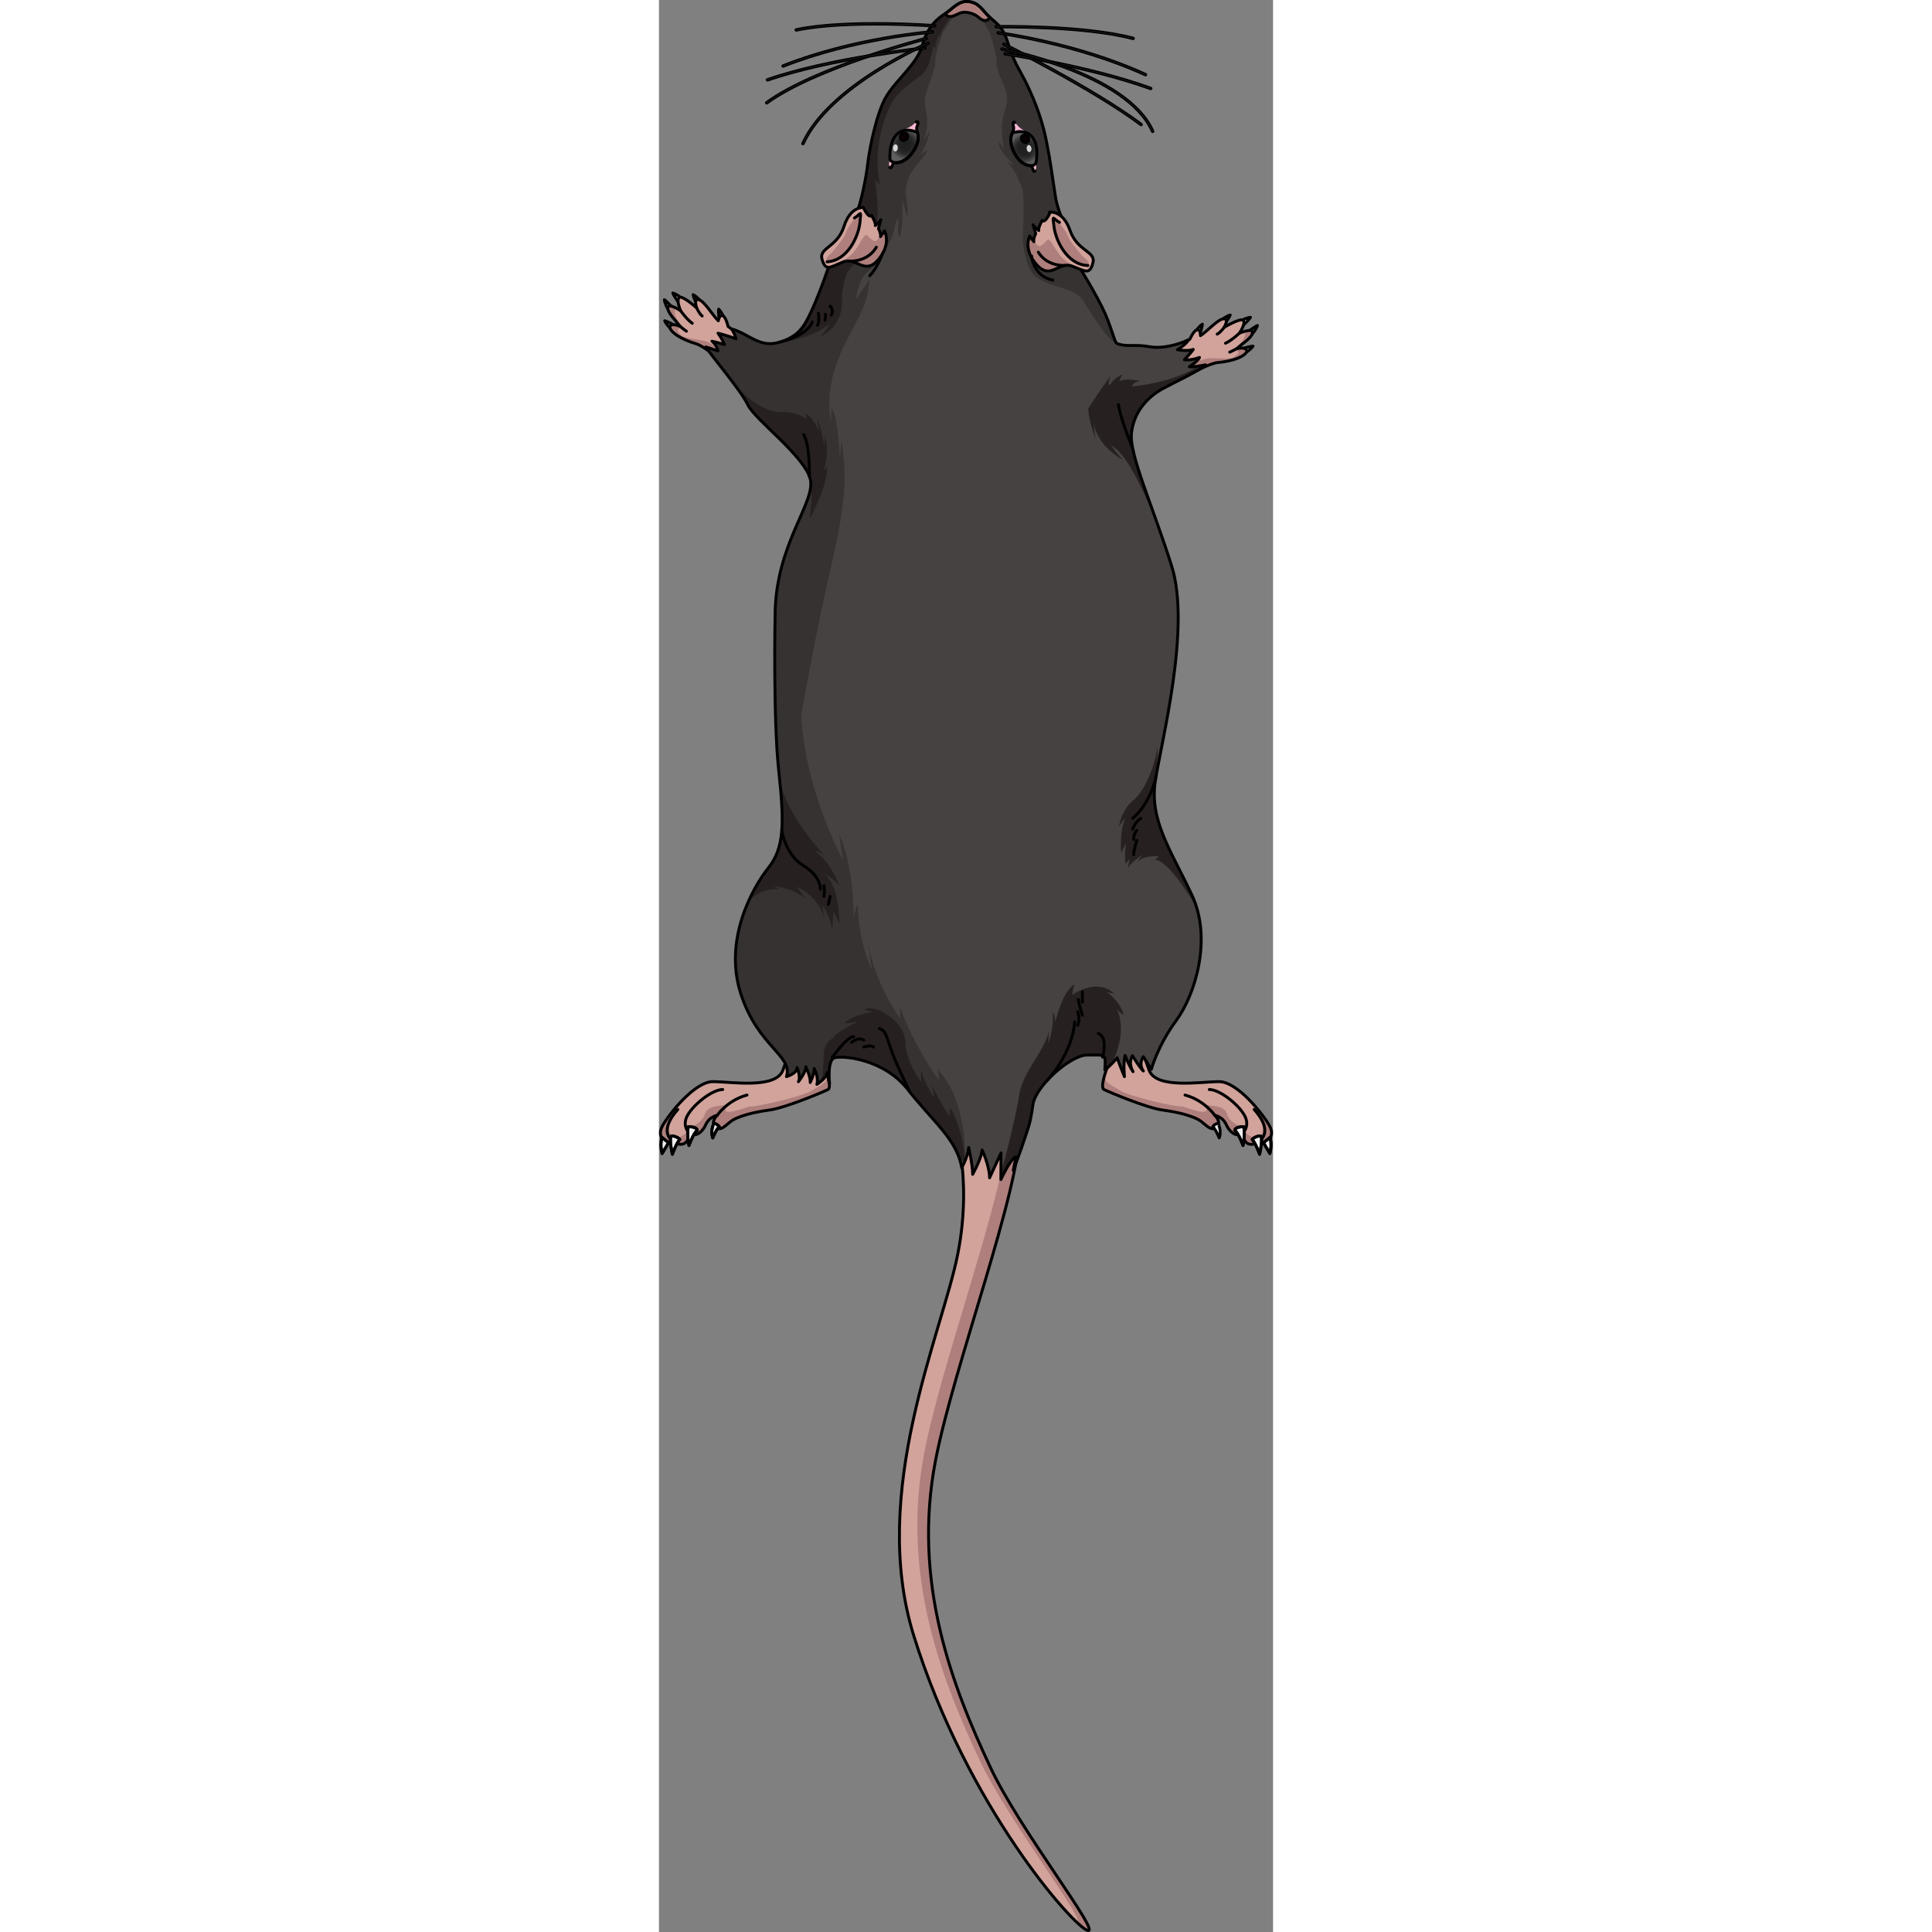 <?xml version="1.0" encoding="utf-8"?>
<!-- Created by: Science Figures, www.sciencefigures.org, Generator: Science Figures Editor -->
<svg version="1.1" id="Layer_1" xmlns="http://www.w3.org/2000/svg" xmlns:xlink="http://www.w3.org/1999/xlink" 
	 width="800px" height="800px" viewBox="0 0 210.807 663.242" enable-background="new 0 0 210.807 663.242"
	 xml:space="preserve">
<rect x="0" y="0" width="210.807" height="663.242" fill="#808080" stroke="none"/>
<g>
	<g>
		<g>
			<g>
				<path fill="#AE7F7C" d="M100.846,384.158c0,0,7.096,19.076,1.746,46.283c-5.369,27.318-30.516,81.607-15.133,131.039
					c18.295,58.781,54.951,100.004,59.717,101.231c4.766,1.228-23.322-34.559-33.291-55.766
					c-13.221-28.131-27.018-63.771-18.939-105.594c6.328-32.758,29.082-92.439,29.008-114.568"/>
				<path fill="#D1A39B" d="M91.106,498.592c6.119-31.678,27.596-88.525,28.938-112.254l-19.197-2.18c0,0,7.096,19.076,1.746,46.283
					c-5.369,27.318-30.516,81.607-15.133,131.039c15.76,50.641,45.148,88.244,56.033,98.477
					c3.813,0.209-23.617-34.856-33.447-55.772C96.824,576.057,83.028,540.414,91.106,498.592z"/>
				<path fill="none" stroke="#000000" stroke-linecap="round" stroke-linejoin="round" stroke-miterlimit="10" d="M100.846,384.158
					c0,0,7.096,19.076,1.746,46.283c-5.369,27.318-30.516,81.607-15.133,131.039c18.295,58.781,54.951,100.004,59.717,101.231
					c4.766,1.228-23.322-34.559-33.291-55.766c-13.221-28.131-27.018-63.771-18.939-105.594
					c6.328-32.758,29.082-92.439,29.008-114.568"/>
				<g>
					<path fill="#EDEDED" stroke="#000000" stroke-linecap="round" stroke-linejoin="round" stroke-miterlimit="10" d="
						M199.764,110.13c0,0,0.021-0.016,0.064-0.039c0.33-0.197,1.824-1.035,3.232-1.143c-0.479,0.826-2.508,2.736-2.508,2.736
						l-0.768-1.57"/>
					<path fill="#EDEDED" stroke="#000000" stroke-linecap="round" stroke-linejoin="round" stroke-miterlimit="10" d="
						M203.582,114.704c0,0,0.02-0.021,0.055-0.057c0.266-0.281,1.41-1.549,1.822-2.902c-0.912,0.285-6.273,4.295-6.273,4.295
						l4.416-1.357"/>
					<path fill="#EDEDED" stroke="#000000" stroke-linecap="round" stroke-linejoin="round" stroke-miterlimit="10" d="
						M201.278,121.122c0,0,0.023-0.016,0.068-0.039c0.334-0.191,1.799-1.074,2.586-2.25c-0.957,0.008-3.615,0.836-3.615,0.836
						l0.984,1.438"/>
					<path fill="#EDEDED" stroke="#000000" stroke-linecap="round" stroke-linejoin="round" stroke-miterlimit="10" d="
						M193.086,109.911c0,0,0.02-0.018,0.059-0.051c0.289-0.256,1.598-1.355,2.965-1.723c-0.318,0.904-1.961,3.152-1.961,3.152
						l-1.043-1.396"/>
					<path fill="#EDEDED" stroke="#000000" stroke-linecap="round" stroke-linejoin="round" stroke-miterlimit="10" d="
						M184.199,113.898c0,0,0.014-0.023,0.041-0.066c0.197-0.332,1.111-1.777,2.303-2.541c-0.029,0.957-0.912,3.598-0.912,3.598
						l-1.418-1.014"/>
					<path fill="#D1A39B" d="M203.713,113.896c-0.268-1.244-4.486,0.494-4.486,0.494s2.219-3.121,1.432-4.328
						c-0.787-1.207-6.633,2.305-6.633,2.305s1.887-3.193-0.299-2.908c-1.984,0.258-5.578,4.32-7.832,5.775
						c0.002-0.029,0.049-2.176-1.123-2.025c-1.18,0.152-2.543,3.283-2.543,3.283l0,0c-2.152,0.941-4.639,2.447-4.639,2.447
						s0.35,9.967,6.668,8.516c0,0,5.098-2.76,7.508-2.984c10.875-1.012,12.598-5.871,6.693-4.82
						C199.701,118.276,204.116,115.755,203.713,113.896z"/>
					<path fill="#AE7F7C" d="M198.459,119.65c1.242-1.373,5.656-3.895,5.254-5.754c-0.141-0.65-1.354-0.486-2.484-0.182
						c0.258,3.477-2.318,4.195-3.865,6.488c2.576,0.461,1.508,1.332,0.172,2.287c-1.336,0.953-4.998,0.457-7.898,0.457
						c-2.9,0-8.359,2.481-8.359,2.481l-1.836,0.072c0.988,1.482,2.5,2.486,4.816,1.955c0,0,5.098-2.76,7.508-2.984
						C202.641,123.458,204.364,118.599,198.459,119.65z"/>
					<path fill="none" stroke="#000000" stroke-linecap="round" stroke-linejoin="round" stroke-miterlimit="10" d="M199.227,114.39
						c0,0-2.523,2.443-4.736,3.434"/>
					<path fill="none" stroke="#000000" stroke-linecap="round" stroke-linejoin="round" stroke-miterlimit="10" d="
						M194.026,112.366c0,0-1.195,1.734-2.389,2.338"/>
					<path fill="none" stroke="#000000" stroke-linecap="round" stroke-linejoin="round" stroke-miterlimit="10" d="
						M198.574,119.528c0,0-2.088,1.211-2.641,1.35"/>
					<path fill="none" stroke="#000000" stroke-linecap="round" stroke-linejoin="round" stroke-miterlimit="10" d="
						M203.713,113.896c-0.268-1.244-4.486,0.494-4.486,0.494s2.219-3.121,1.432-4.328c-0.787-1.207-6.633,2.305-6.633,2.305
						s1.887-3.193-0.299-2.908c-1.984,0.258-5.578,4.32-7.832,5.775c0.002-0.029,0.049-2.176-1.123-2.025
						c-1.18,0.152-2.543,3.283-2.543,3.283l0,0c-2.152,0.941-4.639,2.447-4.639,2.447s0.35,9.967,6.668,8.516
						c0,0,5.098-2.76,7.508-2.984c10.875-1.012,12.598-5.871,6.693-4.82C199.701,118.276,204.116,115.755,203.713,113.896z"/>
				</g>
				<g>
					<path fill="#EDEDED" stroke="#000000" stroke-linecap="round" stroke-linejoin="round" stroke-miterlimit="10" d="
						M7.76,102.407c0,0-0.018-0.02-0.057-0.053c-0.285-0.258-1.586-1.371-2.947-1.75c0.309,0.902,1.928,3.172,1.928,3.172
						l1.059-1.389"/>
					<path fill="#EDEDED" stroke="#000000" stroke-linecap="round" stroke-linejoin="round" stroke-miterlimit="10" d="
						M3.121,106.148c0,0-0.016-0.023-0.043-0.066c-0.205-0.326-1.08-1.795-1.221-3.203c0.84,0.459,5.316,5.438,5.316,5.438
						l-4.068-2.191"/>
					<path fill="#EDEDED" stroke="#000000" stroke-linecap="round" stroke-linejoin="round" stroke-miterlimit="10" d="
						M4.129,112.892c0,0-0.02-0.02-0.059-0.051c-0.291-0.254-1.555-1.404-2.096-2.713c0.936,0.195,3.381,1.527,3.381,1.527
						l-1.246,1.217"/>
					<path fill="#EDEDED" stroke="#000000" stroke-linecap="round" stroke-linejoin="round" stroke-miterlimit="10" d="
						M14.352,103.495c0,0-0.016-0.021-0.049-0.061c-0.233-0.309-1.303-1.643-2.57-2.268c0.137,0.947,1.307,3.473,1.307,3.473
						l1.297-1.166"/>
					<path fill="#EDEDED" stroke="#000000" stroke-linecap="round" stroke-linejoin="round" stroke-miterlimit="10" d="
						M22.289,109.138c0,0-0.008-0.025-0.025-0.072c-0.129-0.365-0.746-1.959-1.764-2.941c-0.158,0.945,0.193,3.707,0.193,3.707
						l1.588-0.719"/>
					<path fill="#D1A39B" d="M3.151,105.329c0.506-1.168,4.305,1.361,4.305,1.361s-1.568-3.494-0.559-4.525
						c1.006-1.029,6.055,3.555,6.055,3.555s-1.229-3.5,0.859-2.795c1.898,0.641,4.629,5.326,6.555,7.193
						c0.006-0.029,0.377-2.143,1.498-1.768c1.127,0.379,1.854,3.717,1.854,3.717l0,0c1.926,1.344,4.07,3.305,4.07,3.305
						s-2.287,9.707-8.199,7.053c0,0-4.463-3.703-6.781-4.393c-10.471-3.115-11.211-8.219-5.625-6.033
						C6.231,110.409,2.395,107.073,3.151,105.329z"/>
					<path fill="#AE7F7C" d="M7.182,111.999c-0.951-1.59-4.787-4.926-4.031-6.67c0.266-0.609,1.424-0.213,2.473,0.307
						c-0.93,3.359,1.455,4.568,2.525,7.117c-2.617-0.049-1.74,1.014-0.615,2.209c1.123,1.197,4.813,1.426,7.658,1.99
						c2.844,0.566,7.713,4.064,7.713,4.064l1.787,0.43c-1.258,1.262-2.938,1.951-5.104,0.979c0,0-4.463-3.703-6.781-4.393
						C2.336,114.917,1.596,109.814,7.182,111.999z"/>
					<path fill="none" stroke="#000000" stroke-linecap="round" stroke-linejoin="round" stroke-miterlimit="10" d="M7.455,106.691
						c0,0,1.998,2.887,3.975,4.291"/>
					<path fill="none" stroke="#000000" stroke-linecap="round" stroke-linejoin="round" stroke-miterlimit="10" d="M12.951,105.72
						c0,0,0.834,1.934,1.887,2.758"/>
					<path fill="none" stroke="#000000" stroke-linecap="round" stroke-linejoin="round" stroke-miterlimit="10" d="M7.092,111.857
						c0,0,1.813,1.594,2.326,1.838"/>
					<path fill="none" stroke="#000000" stroke-linecap="round" stroke-linejoin="round" stroke-miterlimit="10" d="M3.151,105.329
						c0.506-1.168,4.305,1.361,4.305,1.361s-1.568-3.494-0.559-4.525c1.006-1.029,6.055,3.555,6.055,3.555s-1.229-3.5,0.859-2.795
						c1.898,0.641,4.629,5.326,6.555,7.193c0.006-0.029,0.377-2.143,1.498-1.768c1.127,0.379,1.854,3.717,1.854,3.717l0,0
						c1.926,1.344,4.07,3.305,4.07,3.305s-2.287,9.707-8.199,7.053c0,0-4.463-3.703-6.781-4.393
						c-10.471-3.115-11.211-8.219-5.625-6.033C6.231,110.409,2.395,107.073,3.151,105.329z"/>
				</g>
				<g>
					<path fill="#D1A39B" d="M56.994,366.65c0,0,2.553,6.619,1.033,7.379c-1.52,0.76-14.541,6.295-20.186,7.055
						c-5.644,0.76-9.129,1.844-11.564,2.932c-2.436,1.084-3.848,3.473-5.584,3.473c-1.736,0-3.146-2.172-0.65-4.668
						c-2.496,0.762-3.365,1.912-4.125,3.56c-0.76,1.648-2.93,4.254-5.426,2.734c-0.109,1.086-0.76,4.447-4.016,3.582
						c-4.016,0.107-7.596-2.105-5.209-6.316c2.387-4.211,11.068-15.064,17.254-15.064c6.188,0,21.623,2.678,24.053-3.979
						c2.43-6.658,4.059-12.408,4.059-12.408l9.875-0.977L56.994,366.65z"/>
					<g>
						<path fill="#AE7F7C" d="M37.842,381.084c5.645-0.76,18.666-6.295,20.186-7.055c0.891-0.445,0.379-2.906-0.195-4.865
							c0.021,2.387-1.883,3.188-5.496,5.301c-3.615,2.119-19.887,5.787-21.021,5.355c-0.457-0.172-11.271,4.602-7.889-0.451
							c-3.758,0.195-6.926,0.65-7.607,2.998c-1.135,3.926-6.508,4.908-6.508,4.908s1.42,1.965-3.1,3.369
							c-3.672,1.141-2.67-5.244-2.168-7.674l-0.652,0.223c-0.91,1.232-1.646,2.346-2.123,3.188
							c-2.387,4.211,1.193,6.424,5.209,6.316c3.256,0.865,3.906-2.496,4.016-3.582c2.496,1.52,4.666-1.086,5.426-2.734
							c0.76-1.648,1.629-2.799,4.125-3.56c-2.496,2.496-1.086,4.668,0.65,4.668c1.736,0,3.148-2.389,5.584-3.473
							C28.713,382.928,32.198,381.844,37.842,381.084z"/>
					</g>
					<path fill="none" stroke="#000000" stroke-linecap="round" stroke-linejoin="round" stroke-miterlimit="10" d="M56.994,366.65
						c0,0,2.553,6.619,1.033,7.379c-1.52,0.76-14.541,6.295-20.186,7.055c-5.644,0.76-9.129,1.844-11.564,2.932
						c-2.436,1.084-3.848,3.473-5.584,3.473c-1.736,0-3.146-2.172-0.65-4.668c-2.496,0.762-3.365,1.912-4.125,3.56
						c-0.76,1.648-2.93,4.254-5.426,2.734c-0.109,1.086-0.76,4.447-4.016,3.582c-4.016,0.107-7.596-2.105-5.209-6.316
						c2.387-4.211,11.068-15.064,17.254-15.064c6.188,0,21.623,2.678,24.053-3.979c2.43-6.658,4.059-12.408,4.059-12.408
						l9.875-0.977L56.994,366.65z"/>
					<path fill="none" stroke="#000000" stroke-linecap="round" stroke-linejoin="round" stroke-miterlimit="10" d="M10.492,389.115
						c0,0-2.822-2.496-0.652-6.295c2.172-3.799,8.467-8.793,12.047-8.793"/>
					<path fill="none" stroke="#000000" stroke-linecap="round" stroke-linejoin="round" stroke-miterlimit="10" d="M20.043,382.82
						c0,0,3.496-5.121,10.17-6.9"/>
					<path fill="none" stroke="#000000" stroke-linecap="round" stroke-linejoin="round" stroke-miterlimit="10" d="M6.477,392.697
						c0,0-8.248-2.496,0-11.83"/>
					<path fill="#EDEDED" stroke="#000000" stroke-linecap="round" stroke-linejoin="round" stroke-miterlimit="10" d="
						M1.078,390.496c0,0-0.885,2.004,0,5.504c1.41-2.275,2.197-3.736,2.197-3.736L1.078,390.496z"/>
					<path fill="none" stroke="#000000" stroke-linecap="round" stroke-linejoin="round" stroke-miterlimit="10" d="M1.078,390.496
						c0,0-0.885,2.004,0,5.504c1.41-2.275,2.197-3.736,2.197-3.736L1.078,390.496z"/>
					<path fill="#EDEDED" stroke="#000000" stroke-linecap="round" stroke-linejoin="round" stroke-miterlimit="10" d="
						M4.606,396.244c0,0,1.512-4.096,2.555-5.078c-0.58-0.779-2.299-1.371-3.004-1.158C3.465,391.369,4.606,396.244,4.606,396.244z"
						/>
					<path fill="none" stroke="#000000" stroke-linecap="round" stroke-linejoin="round" stroke-miterlimit="10" d="M4.606,396.244
						c0,0,1.512-4.096,2.555-5.078c-0.58-0.779-2.299-1.371-3.004-1.158C3.465,391.369,4.606,396.244,4.606,396.244z"/>
					<path fill="#EDEDED" stroke="#000000" stroke-linecap="round" stroke-linejoin="round" stroke-miterlimit="10" d="
						M10.303,393.25c0,0,1.467-4.137,2.846-5.248c-0.223-1.289-3.068-1.221-3.068-1.221S9.457,389.158,10.303,393.25z"/>
					<path fill="none" stroke="#000000" stroke-linecap="round" stroke-linejoin="round" stroke-miterlimit="10" d="M10.303,393.25
						c0,0,1.467-4.137,2.846-5.248c-0.223-1.289-3.068-1.221-3.068-1.221S9.457,389.158,10.303,393.25z"/>
					<path fill="#EDEDED" stroke="#000000" stroke-linecap="round" stroke-linejoin="round" stroke-miterlimit="10" d="
						M18.469,390.645c0,0,1.392-3.307,2.238-3.863c-0.801-1.09-1.824-1.135-1.824-1.135S17.535,387.977,18.469,390.645z"/>
					<path fill="none" stroke="#000000" stroke-linecap="round" stroke-linejoin="round" stroke-miterlimit="10" d="M18.469,390.645
						c0,0,1.392-3.307,2.238-3.863c-0.801-1.09-1.824-1.135-1.824-1.135S17.535,387.977,18.469,390.645z"/>
				</g>
				<g>
					<path fill="#D1A39B" d="M153.813,366.65c0,0-2.553,6.619-1.033,7.379c1.518,0.76,14.541,6.295,20.186,7.055
						c5.642,0.76,9.129,1.844,11.564,2.932c2.436,1.084,3.846,3.473,5.582,3.473c1.738,0,3.148-2.172,0.652-4.668
						c2.496,0.762,3.363,1.912,4.123,3.56c0.76,1.648,2.93,4.254,5.428,2.734c0.107,1.086,0.76,4.447,4.016,3.582
						c4.016,0.107,7.596-2.105,5.209-6.316c-2.387-4.211-11.07-15.064-17.256-15.064c-6.188,0-21.621,2.678-24.051-3.979
						c-2.432-6.658-4.059-12.408-4.059-12.408l-9.877-0.977L153.813,366.65z"/>
					<g>
						<path fill="#AE7F7C" d="M172.965,381.084c-5.645-0.76-18.668-6.295-20.186-7.055c-0.893-0.445-0.381-2.906,0.193-4.865
							c-0.021,2.387,1.883,3.188,5.496,5.301c3.615,2.119,19.887,5.787,21.023,5.355c0.457-0.172,11.271,4.602,7.887-0.451
							c3.76,0.195,6.928,0.65,7.607,2.998c1.137,3.926,6.508,4.908,6.508,4.908s-1.418,1.965,3.1,3.369
							c3.674,1.141,2.672-5.244,2.168-7.674l0.652,0.223c0.91,1.232,1.648,2.346,2.125,3.188c2.387,4.211-1.193,6.424-5.209,6.316
							c-3.256,0.865-3.908-2.496-4.016-3.582c-2.498,1.52-4.668-1.086-5.428-2.734c-0.76-1.648-1.627-2.799-4.123-3.56
							c2.496,2.496,1.086,4.668-0.652,4.668c-1.736,0-3.146-2.389-5.582-3.473C182.094,382.928,178.608,381.844,172.965,381.084z"/>
					</g>
					<path fill="none" stroke="#000000" stroke-linecap="round" stroke-linejoin="round" stroke-miterlimit="10" d="M153.813,366.65
						c0,0-2.553,6.619-1.033,7.379c1.518,0.76,14.541,6.295,20.186,7.055c5.642,0.76,9.129,1.844,11.564,2.932
						c2.436,1.084,3.846,3.473,5.582,3.473c1.738,0,3.148-2.172,0.652-4.668c2.496,0.762,3.363,1.912,4.123,3.56
						c0.76,1.648,2.93,4.254,5.428,2.734c0.107,1.086,0.76,4.447,4.016,3.582c4.016,0.107,7.596-2.105,5.209-6.316
						c-2.387-4.211-11.07-15.064-17.256-15.064c-6.188,0-21.621,2.678-24.051-3.979c-2.432-6.658-4.059-12.408-4.059-12.408
						l-9.877-0.977L153.813,366.65z"/>
					<path fill="none" stroke="#000000" stroke-linecap="round" stroke-linejoin="round" stroke-miterlimit="10" d="
						M200.315,389.115c0,0,2.82-2.496,0.65-6.295c-2.17-3.799-8.465-8.793-12.047-8.793"/>
					<path fill="none" stroke="#000000" stroke-linecap="round" stroke-linejoin="round" stroke-miterlimit="10" d="M190.764,382.82
						c0,0-3.498-5.121-10.17-6.9"/>
					<path fill="none" stroke="#000000" stroke-linecap="round" stroke-linejoin="round" stroke-miterlimit="10" d="M204.33,392.697
						c0,0,8.248-2.496,0-11.83"/>
					<path fill="#EDEDED" stroke="#000000" stroke-linecap="round" stroke-linejoin="round" stroke-miterlimit="10" d="
						M209.727,390.496c0,0,0.885,2.004,0,5.504c-1.408-2.275-2.197-3.736-2.197-3.736L209.727,390.496z"/>
					<path fill="none" stroke="#000000" stroke-linecap="round" stroke-linejoin="round" stroke-miterlimit="10" d="
						M209.727,390.496c0,0,0.885,2.004,0,5.504c-1.408-2.275-2.197-3.736-2.197-3.736L209.727,390.496z"/>
					<path fill="#EDEDED" stroke="#000000" stroke-linecap="round" stroke-linejoin="round" stroke-miterlimit="10" d="
						M206.199,396.244c0,0-1.512-4.096-2.555-5.078c0.58-0.779,2.301-1.371,3.006-1.158
						C207.34,391.369,206.199,396.244,206.199,396.244z"/>
					<path fill="none" stroke="#000000" stroke-linecap="round" stroke-linejoin="round" stroke-miterlimit="10" d="
						M206.199,396.244c0,0-1.512-4.096-2.555-5.078c0.58-0.779,2.301-1.371,3.006-1.158
						C207.34,391.369,206.199,396.244,206.199,396.244z"/>
					<path fill="#EDEDED" stroke="#000000" stroke-linecap="round" stroke-linejoin="round" stroke-miterlimit="10" d="
						M200.504,393.25c0,0-1.469-4.137-2.846-5.248c0.223-1.289,3.068-1.221,3.068-1.221S201.348,389.158,200.504,393.25z"/>
					<path fill="none" stroke="#000000" stroke-linecap="round" stroke-linejoin="round" stroke-miterlimit="10" d="M200.504,393.25
						c0,0-1.469-4.137-2.846-5.248c0.223-1.289,3.068-1.221,3.068-1.221S201.348,389.158,200.504,393.25z"/>
					<path fill="#464241" d="M192.336,390.645c0,0-1.391-3.307-2.236-3.863c0.801-1.09,1.822-1.135,1.822-1.135
						S193.27,387.977,192.336,390.645z"/>
					<path fill="#EDEDED" stroke="#000000" stroke-linecap="round" stroke-linejoin="round" stroke-miterlimit="10" d="
						M192.336,390.645c0,0-1.391-3.307-2.236-3.863c0.801-1.09,1.822-1.135,1.822-1.135S193.27,387.977,192.336,390.645z"/>
				</g>
				<path fill="#464241" d="M157.158,117.88c3.105,1.359,6.422,0.223,11.041,1.111c4.617,0.891,10.33-0.775,13.564-2.346
					c-0.523,1.438-3.785,3.41-3.785,3.41s3.461,0.648,5.445-0.105c-0.59,0.965-3.045,3.549-3.045,3.549s2.057,0.359,5.19-0.793
					c-0.547,1.281-3.492,3.211-3.492,3.211s0.605,0.316,5.525-0.682c-2.193,2.148-10.129,5.73-14.832,8.303
					c-4.707,2.572-9.738,7.613-10.553,15.086c-0.813,7.469,7.064,24.391,13.783,45.658c6.717,21.265-3.555,60.274-5.605,73.827
					c-2.049,13.555,5.354,23.807,12.529,39.068c7.176,15.264,1.025,34.514-5.354,43.17c-6.379,8.656-8.543,16.742-8.543,16.742
					s0,0-2.733-4.326c-1.824,2.732,0,4.896,0,4.896s-0.799-0.455-3.76-5.24c-1.594,2.732,0.229,5.469,0.229,5.469
					s-1.139-1.367-2.734-5.582c-0.684,2.619-0.229,7.291-0.229,7.291s-1.707-4.102-2.504-6.494
					c-1.938,2.506-4.215,4.215-4.215,4.215s0,0,0.113-2.393c0-3.191-0.684-2.734-6.264-2.734c-5.582,0-17.656,10.594-18.566,17.086
					c-0.91,6.494-1.34,7.029-2.803,11.553c-1.463,4.523-3.926,10.906-3.926,10.906s0.066-0.465,0.932-4.59
					c-1.729,0.268-5.188,7.783-5.188,7.783l0.049-9.135c0,0,0,0-3.928,8.541c0-4.1-2.564-9.566-2.564-9.566s0,2.393-3.246,8.373
					c0-3.248-1.367-9.229-1.367-9.229s-0.17,2.906-2.391,7.006c-1.537-9.74-10.08-16.061-18.453-26.824
					c-8.371-10.762-22.705-11.797-25.26-10.945c-2.555,0.85-1.65,8.834-1.65,8.834s0,0-0.904-3.777c0,1.863-3.461,4.045-3.461,4.045
					s0.799-1.863-0.904-5.43c0,2.076-1.385,4.791-1.385,4.791s0.268-1.65-1.49-5.377c0,1.916-2.555,5.111-2.555,5.111
					s0.959-1.385-0.479-4.844c0,2.127-3.621,3.09-3.621,3.09c2.299-7.256-9.914-10.268-15.756-28.676
					c-5.84-18.406,4.072-36.107,9.559-43.014c5.486-6.9,5.488-15.219,3.541-33.273c-1.949-18.053-1.252-53.185-1.252-53.185
					c0-24.603,14.184-39.085,12.051-47.069c-2.133-7.986-18.93-20.248-21.393-25.365c-2.461-5.115-12.408-16.678-14.438-19.916
					c0.924,0.313,4.147,1.363,4.147,1.363s-0.274-1.984-2.041-3.326c1.354,0.254,4.295,1.168,4.295,1.168s-0.693-1.84-2.211-3.918
					c2.734,0.678,6.162,1.906,6.162,1.906s-0.16-1.162-1.475-3.348c5.084,1.326,8.898,5.707,14.371,4.953
					c0,0,7.705-0.83,11.08-7.182c4.689-8.824,8.578-21.586,10.027-25.174c1.031-2.557,4.98-4.66,7.537-12.428
					c2.559-7.766,3.467-15.074,3.867-18.225c0.4-3.152,2.682-16.105,6.352-22.025c3.672-5.918,10.539-11.012,12.27-17.471
					c1.727-6.459,5.568-9.332,7.842-10.748c2.273-1.418,4.416-4.322,7.586-4.133c3.961,0.238,5.064,2.969,7.311,5.08
					c2.246,2.111,4.652,3.266,6.324,8.373c1.672,5.109,2.398,6.9,4.963,11.516c2.531,4.557,5.764,11.797,7.58,18.893
					c0.682,2.664,1.256,5.543,1.77,8.49c0.855,4.9,1.539,9.982,2.252,14.551c1.145,7.318,5.523,13.381,5.523,13.381
					s-0.686,0.486-2.602-0.553c1.705,2.344,5.627,5.082,5.627,5.082l-3.137-0.451l3.688,4.439l-3.459-1.658
					c0,0,6.258,9.461,10.484,17.984C155.205,111.663,156.371,117.536,157.158,117.88z"/>
				<path fill="#272021" d="M112.574,4.95c-0.039-0.039-0.076-0.08-0.113-0.119c-0.18-0.195-0.355-0.393-0.527-0.59
					c-0.438-0.504-0.861-1.006-1.313-1.471l-0.76,0.541c0,0,4.412,5.848,5.418,9.605c0.076-0.887,0.076-0.887,0.076-0.887
					s1.414,2.555,1.326,5.033c0.688-1.471,0.688-1.471,0.688-1.471s-0.078,7.58,2.711,9.867c2.787,2.287,8.516,6.856,8.98,15.527
					c0.465,8.672-2.799,16.105-2.947,19.744c1.012-2.246,1.012-2.246,1.012-2.246s-0.732,5.189,0.137,9.369
					c0.715-1.781,0.715-1.781,0.715-1.781s-0.232,7.047,0.619,10.066c0.154-1.936,0.154-1.936,0.154-1.936s3.33,10.221,6.891,13.703
					c3.563,3.484,12.311,10.375,15.1,16.104l0.529-0.234c-4.154-7.984-9.537-16.125-9.537-16.125l3.459,1.658l-3.688-4.439
					l3.137,0.451c0,0-3.922-2.738-5.627-5.082c1.916,1.039,2.602,0.553,2.602,0.553s-4.379-6.063-5.523-13.381
					c-0.713-4.568-1.396-9.65-2.252-14.551c-0.514-2.947-1.088-5.826-1.77-8.49c-1.816-7.096-5.049-14.336-7.58-18.893
					c-2.564-4.615-3.291-6.406-4.963-11.516c-1.672-5.108-4.078-6.262-6.324-8.373C112.983,5.382,112.776,5.167,112.574,4.95z"/>
				<path fill="#363232" d="M152.217,105.636c-4.227-8.523-10.484-17.984-10.484-17.984l3.459,1.658l-3.688-4.439l3.137,0.451
					c0,0-3.922-2.738-5.627-5.082c1.916,1.039,2.602,0.553,2.602,0.553s-4.379-6.063-5.523-13.381
					c-0.713-4.568-1.396-9.65-2.252-14.551c-0.514-2.947-1.088-5.826-1.77-8.49c-1.816-7.096-5.049-14.336-7.58-18.893
					c-2.564-4.615-3.291-6.406-4.963-11.516c-1.672-5.108-4.078-6.262-6.324-8.373c-2.246-2.111-3.35-4.842-7.311-5.08
					c-3.17-0.189-5.313,2.715-7.586,4.133c-2.274,1.416-6.115,4.289-7.842,10.748c-1.73,6.459-8.598,11.553-12.27,17.471
					c-3.67,5.92-5.951,18.873-6.352,22.025c-0.4,3.15-1.309,10.459-3.867,18.225c-2.557,7.768-6.506,9.871-7.537,12.428
					c-1.211,2.998-4.129,12.398-7.791,20.559l-0.516,0.404c-4.139,8.006-7.326,10.641-12.801,11.393
					c-5.473,0.754-9.287-3.627-14.371-4.953c1.314,2.186,1.475,3.348,1.475,3.348s-3.428-1.229-6.162-1.906
					c1.517,2.078,2.211,3.918,2.211,3.918s-2.941-0.914-4.295-1.168c1.767,1.342,2.041,3.326,2.041,3.326s-3.223-1.051-4.147-1.363
					c2.029,3.238,11.977,14.801,14.438,19.916c2.463,5.117,19.26,17.379,21.393,25.365c2.133,7.984-12.051,22.467-12.051,47.069
					c0,0-0.697,35.133,1.252,53.185c1.947,18.055,1.945,26.373-3.541,33.273c-5.486,6.906-15.398,24.608-9.559,43.014
					c5.842,18.408,18.055,21.42,15.756,28.676c0,0,3.621-0.963,3.621-3.09c1.438,3.459,0.479,4.844,0.479,4.844
					s2.555-3.195,2.555-5.111c1.758,3.727,1.49,5.377,1.49,5.377s1.385-2.715,1.385-4.791c1.703,3.566,0.904,5.43,0.904,5.43
					s3.461-2.182,3.461-4.045c0.904,3.777,0.904,3.777,0.904,3.777s-0.904-7.984,1.65-8.834c2.555-0.852,16.889,0.184,25.26,10.945
					c7.344,9.439,14.814,15.463,17.578,23.371l2.029-1.467c0,0,0.389-18.516-9.322-28.746c0.348,3.643,0.348,3.643,0.348,3.643
					s-8.324-11.299-13.354-25.07c0,2.18,0,3.801,0,3.801s-9.324-13.154-10.818-25.943c0.416,6.637,1.313,9.41,1.313,9.41
					s-4.66-8.574-5.033-22.584c-1.074,2.373-1.318,4.152-1.367,5.066c0.008-3.443-0.223-19.098-4.945-28.943
					c0.738,6.055,1.248,8.555,1.248,8.555s-13.068-23.75-14.33-49.832c1.998-11.025,6.039-32.678,9.813-48.845
					c5.275-22.605,6.088-32.244,4.012-45.311c-0.512,5.971-0.512,5.971-0.512,5.971s-0.705-14.813-2.926-17.205
					c-0.148,5.027-0.148,5.027-0.148,5.027s-2.328-9.291,2.258-21.135c4.586-11.84,10.26-16.926,10.976-28
					c-2.203,3.332-4.689,6.891-4.689,6.891s0.789-6.707,3.732-9.152c3.951-3.279,6.594-7.598,8.707-12.344
					c0.855-1.918,0.889-5.061,2.143-6.438c0.115,1.781-0.674,5.439,0.504,6.684c1.154-4.176,0.889-8.674,0.82-13.033
					c0.604,2.006,1.246,4.018,1.621,6.057c0.738-1.58-0.158-5.221-0.311-7.164c-0.195-2.502,0.049-4.697,1.217-7.053
					c1.625-3.273,4.639-5.586,6.244-8.748c-1.266,0.557-2.688,1.568-4.02,2.313c3.25-1.629,3.799-5.918,4.854-8.99
					c-0.896,1.051-1.324,2.27-2.377,3.193c1.736-3.307,1.512-7.311,0.816-10.785c-1.129-5.629,2.234-9.064,2.898-14.225
					c-0.008,0.17-0.006,0.396,0.031,0.682c0.83-1.744-0.041-2.199,0.748-5.438S98.02,9.88,98.02,9.88s0,0,0.207,0.627
					c1.162-3.232,4.273-5.941,4.273-5.941s-0.287,0.125-0.811,0.416c0.293-0.164,0.529-0.607,0.83-0.813
					c0.307-0.207,0.635-0.307,0.971-0.445c0.701-0.289,1.363-0.42,2.133-0.391c0.9,0.033,1.678,0.613,2.539,0.641
					c0.332,0.012,0.563-0.043,0.869,0.133c0.361,0.207,0.5,0.676,0.814,0.875c-0.463-0.291-0.719-0.416-0.719-0.416
					s2.756,2.709,3.785,5.941c0.184-0.627,0.184-0.627,0.184-0.627s1.768,5.189,2.465,8.428c0.699,3.238-0.072,3.693,0.662,5.438
					c0.033-0.287,0.035-0.512,0.027-0.682c0.475,4.129,3.643,7.383,3.225,11.654c-0.189,1.939-0.932,3.707-1.35,5.631
					c-0.789,3.641-0.295,7.305,0.328,10.828c-0.518-0.887-1.09-1.695-1.836-2.404c0.065,3.018,3.506,5.979,5.482,8.088
					c-0.879-0.623-1.836-1.125-2.857-1.416c0.803,0.229,2.127,2.48,2.619,3.166c0.76,1.055,1.229,2.1,1.684,3.293
					c0.436,1.141,1.025,2.1,1.266,3.33c0.25,1.271,0.299,2.574,0.34,3.865c0.123,3.943-0.117,7.904-0.23,11.846
					c-0.098,3.406,0.816,7.604,2.08,10.768c1.346,3.367,4.025,4.629,7.229,5.816c3.588,1.33,9.584,2.379,11.637,5.959
					c0,0,7.836,13.689,11.293,14.392C156.371,117.536,155.205,111.663,152.217,105.636z"/>
				<path fill="#272021" d="M55.401,115.511c0,0,7.002-2.565,7.477-11.443c0,0-0.416-5.043,1.652-10.342
					c1.777-2.4,3.52-4.508,4.908-5.865c7.5-7.33,5.736-16.863,4.77-26.283c1.264,2.109,0.336-0.238,1.564,1.854
					c-0.123-1.938-0.564-3.705-0.684-5.625c-0.436-7.039,1.199-14.854,4.174-21.238c2.414-5.184,6.945-7.65,11.16-11.107
					c2.789-2.287,3.709-9.867,3.709-9.867s0,0,0.689,1.471c-0.088-2.479,1.324-5.033,1.324-5.033s0,0,0.078,0.887
					c1.006-3.758,6.285-10.613,6.285-10.613s-0.754-0.324-0.773-0.311l-0.998,0.777c-0.17,0.139-0.334,0.273-0.5,0.41
					c-0.158,0.129-0.314,0.258-0.471,0.385c-0.023,0.018-0.047,0.039-0.07,0.057c-0.014,0.012-0.027,0.021-0.041,0.033
					c-0.236,0.19-0.471,0.371-0.705,0.545c-0.033,0.023-0.066,0.049-0.104,0.074c-0.18,0.129-0.359,0.254-0.539,0.367
					c-2.274,1.416-6.115,4.289-7.842,10.748c-1.73,6.459-8.598,11.553-12.27,17.471c-3.67,5.92-5.951,18.873-6.352,22.025
					c-0.4,3.15-1.309,10.459-3.867,18.225c-2.557,7.768-6.506,9.871-7.537,12.428c-0.082,0.201-0.174,0.441-0.271,0.699
					c-0.09,0.24-0.186,0.504-0.285,0.781c-1.746,4.83-5.287,15.818-9.471,23.693c-1.752,3.299-4.668,5.1-7.07,6.078
					c-0.998,0.453-2.066,0.768-3.24,0.979c-0.482,0.094-0.77,0.125-0.77,0.125s13.731-1.365,19.195-6.824
					C57.78,113.019,55.401,115.511,55.401,115.511z"/>
				<path fill="#AE7F7C" d="M113.203,5.589c-2.246-2.111-3.35-4.842-7.311-5.08c-3.129-0.188-5.258,2.637-7.498,4.074
					c0.115,0.578,0.494,1.02,1.352,1.09c1.584,0.131,3.066-1.285,4.623-1.434c1.416-0.135,3.055,0.264,4.291,0.951
					c1.176,0.654,2.412,2.397,3.951,1.723c0.461-0.201,0.76-0.559,0.947-1C113.44,5.806,113.321,5.698,113.203,5.589z"/>
				<path fill="none" stroke="#000000" stroke-linecap="round" stroke-linejoin="round" stroke-miterlimit="10" d="M113.203,5.589
					c-2.246-2.111-3.35-4.842-7.311-5.08c-3.129-0.188-5.258,2.637-7.498,4.074c0.115,0.578,0.494,1.02,1.352,1.09
					c1.584,0.131,3.066-1.285,4.623-1.434c1.416-0.135,3.055,0.264,4.291,0.951c1.176,0.654,2.412,2.397,3.951,1.723
					c0.461-0.201,0.76-0.559,0.947-1C113.44,5.806,113.321,5.698,113.203,5.589z"/>
				<path fill="#272021" d="M57.635,160.124c0.744,5.41-4.988,16.346-5.816,17.893c0.555-6.012,0.869-10.744,0.096-13.641
					c-2.133-7.986-18.93-20.248-21.393-25.365c-0.725-1.506-2.105-3.578-3.734-5.824c0.037,0.035,0.074,0.061,0.113,0.1
					c6.814,6.373,11.387,8.391,16.021,8.213c4.635-0.18,7.822,2.396,7.822,2.396s-0.123-0.896-0.654-2.012
					c2.979,1.141,5.027,6.564,5.027,6.564s-0.141-1.023-0.904-4.574c1.373,2.004,2.525,9.063,2.525,9.063s0.119-0.473,0.182-3.332
					c1.953,5.563-0.434,12.139-0.434,12.139S56.487,161.743,57.635,160.124z"/>
				<g>
					<path fill="#272021" d="M155.032,129.13c-1.205,3.158-0.32,3.129-0.32,3.129s1.742-2.766,4.326-3.68
						c-0.785,1.475-1.045,2.346-1.045,2.346s1.676-1.324,7.17-0.104c-2.896,0.455-2.701,1.871-2.701,1.871
						s13.809-1.188,22.426-6.869c0.311,0.262,0.609,0.521,0.898,0.779c-3.281,2.107-9.209,4.852-13.016,6.936
						c-4.707,2.572-9.738,7.613-10.553,15.086c-0.664,6.098,2.928,15.314,8.49,30.068c-2.99-6.51-9.463-22.906-15.518-25.736
						c1.832,2.559,4.09,4.912,4.09,4.912s-8.604-4.379-10.016-12.498c0.326,4.51,0.756,5.486,0.756,5.486s-2.428-5.736-2.652-10.65
						C149.391,137.114,153.018,131.65,155.032,129.13z"/>
				</g>
				<g>
					<path fill="#272021" d="M37.574,297.904c5.057-6.359,5.449-13.945,3.955-29.228c3.219,11.404,11.709,21.162,15.279,24.891
						c-0.787-0.563-1.902-1.154-3.447-1.553c5.836,3.986,8.547,12.037,8.547,12.037s-2.568-2.926-5.115-4.207
						c5.426,4.697,5.111,17.084,5.111,17.084l-1.994-3.984c0,0,0,0-0.443,6.832c-0.019-3.701-3.258-9.111-3.258-9.111
						s0,0,0.43,4.272c-1.85-7.119-9.256-10.537-9.256-10.537s0,0,3.274,4.717c-3.236-3.824-9.783-4.797-11.779-5.01
						c0.488,0.111,1.316,0.406,2.666,1.168c-4.904-0.572-8.762,2.127-10.691,3.865C33.037,304.305,35.594,300.4,37.574,297.904z"/>
					<path fill="#363232" d="M58.428,295.188c0,0-0.615-0.574-1.619-1.621C57.985,294.408,58.428,295.188,58.428,295.188z"/>
				</g>
				<path fill="#272021" d="M160.442,289.568c-0.637,0.717-1.75,3.104-1.75,3.104s-0.717-6.764,1.352-11.736
					c-1.193,0.996-2.146,2.984-2.146,2.984s0.668-5.727,5.066-9.307c3.547-2.885,7.176-10.936,8.244-18.322
					c-0.068,4.574-0.328,8.611-0.813,11.818c-2.049,13.555,5.354,23.807,12.529,39.068c0.482,1.029,0.9,2.076,1.268,3.137
					l-0.211,0.195c0,0-8.98-15.371-13.752-15.371c1.43-1.113,1.43-1.113,1.43-1.113s-5.459-0.715-7.621,2.147
					c1.338-2.307,2.162-2.861,2.162-2.861s-4.643,2.861-5.359,5.09c0.795-3.42,0.795-3.42,0.795-3.42l-1.512,1.512
					C160.123,296.492,159.727,292.434,160.442,289.568z"/>
				<path fill="#272021" d="M133.889,353.953c-0.24,4.24-0.24,4.24-0.24,4.24s2.174-5.432,1.449-10.928
					c0.965,1.75,0.965,3.57,0.965,3.57s2.451-10.756,6.66-12.93c-0.74,1.932-0.861,3.623-0.861,3.623s8.33-6.039,14.371-0.484
					c-2.174-0.242-2.658-0.574-2.658-0.574s4.59,2.867,6.039,8.063c-1.826-1.217-2.451-2.07-2.607-2.314
					c0.453,0.758,3.846,7.041-1.016,17.838c-0.031,0.23-0.055,0.441-0.086,0.67c-1.492,1.588-2.822,2.592-2.822,2.592
					s0,0,0.113-2.393c0-3.191-0.684-2.734-6.264-2.734c-5.582,0-17.656,10.594-18.566,17.086c-0.91,6.494-1.34,7.029-2.803,11.553
					c-1.463,4.523-3.926,10.906-3.926,10.906s0.066-0.465,0.932-4.59c-1.291,0.199-3.545,4.438-4.605,6.572l-0.572-0.748
					c0,0,5.146-19.051,6.234-26.9C124.711,368.219,132.44,360.699,133.889,353.953z"/>
				<path fill="#272021" d="M60.221,363.15c-2.555,0.85-1.65,8.834-1.65,8.834s0,0-0.904-3.777c0,0.996-0.988,2.078-1.906,2.873
					c0.754-3.211,0.563-7.041,0.879-10.027c0.512-4.852,5.451-5.504,6.361-6.139c-0.402,0.273-1.623,1.072-3.533,2.022
					c0.621-2.557,8.754-6.1,8.754-6.1s-1.176,0.135-4.584,0.561c2.344-3.088,9.906-3.941,9.906-3.941s0,0-3.262-0.959
					c4.941-2.025,14.34,4.898,14.34,11.397c0,6.498,5.434,13.529,5.434,13.529s-0.215-2.133,0-3.836
					c1.277,4.689,4.367,9.162,4.367,9.162s-0.107-2.236-0.852-4.9c0.959,3.301,6.391,11.824,6.391,11.824s-0.426-1.598,0-3.41
					c4.578,7.67,5.127,18.215,5.127,18.215v0.004l-1.701,0.066c-2.436-8.449-10.234-14.588-17.906-24.451
					C77.11,363.334,62.776,362.299,60.221,363.15z"/>
				<path fill="none" stroke="#000000" stroke-linecap="round" stroke-linejoin="round" stroke-miterlimit="10" d="M157.158,117.88
					c3.105,1.359,6.422,0.223,11.041,1.111c4.617,0.891,10.33-0.775,13.564-2.346c-0.523,1.438-3.785,3.41-3.785,3.41
					s3.461,0.648,5.445-0.105c-0.59,0.965-3.045,3.549-3.045,3.549s2.057,0.359,5.19-0.793c-0.547,1.281-3.492,3.211-3.492,3.211
					s0.605,0.316,5.525-0.682c-2.193,2.148-10.129,5.73-14.832,8.303c-4.707,2.572-9.738,7.613-10.553,15.086
					c-0.813,7.469,7.064,24.391,13.783,45.658c6.717,21.265-3.555,60.274-5.605,73.827c-2.049,13.555,5.354,23.807,12.529,39.068
					c7.176,15.264,1.025,34.514-5.354,43.17c-6.379,8.656-8.543,16.742-8.543,16.742s0,0-2.733-4.326c-1.824,2.732,0,4.896,0,4.896
					s-0.799-0.455-3.76-5.24c-1.594,2.732,0.229,5.469,0.229,5.469s-1.139-1.367-2.734-5.582c-0.684,2.619-0.229,7.291-0.229,7.291
					s-1.707-4.102-2.504-6.494c-1.938,2.506-4.215,4.215-4.215,4.215s0,0,0.113-2.393c0-3.191-0.684-2.734-6.264-2.734
					c-5.582,0-17.656,10.594-18.566,17.086c-0.91,6.494-1.34,7.029-2.803,11.553c-1.463,4.523-3.926,10.906-3.926,10.906
					s0.066-0.465,0.932-4.59c-1.729,0.268-5.188,7.783-5.188,7.783l0.049-9.135c0,0,0,0-3.928,8.541c0-4.1-2.564-9.566-2.564-9.566
					s0,2.393-3.246,8.373c0-3.248-1.367-9.229-1.367-9.229s-0.17,2.906-2.391,7.006c-1.537-9.74-10.08-16.061-18.453-26.824
					c-8.371-10.762-22.705-11.797-25.26-10.945c-2.555,0.85-1.65,8.834-1.65,8.834s0,0-0.904-3.777c0,1.863-3.461,4.045-3.461,4.045
					s0.799-1.863-0.904-5.43c0,2.076-1.385,4.791-1.385,4.791s0.268-1.65-1.49-5.377c0,1.916-2.555,5.111-2.555,5.111
					s0.959-1.385-0.479-4.844c0,2.127-3.621,3.09-3.621,3.09c2.299-7.256-9.914-10.268-15.756-28.676
					c-5.84-18.406,4.072-36.107,9.559-43.014c5.486-6.9,5.488-15.219,3.541-33.273c-1.949-18.053-1.252-53.185-1.252-53.185
					c0-24.603,14.184-39.085,12.051-47.069c-2.133-7.986-18.93-20.248-21.393-25.365c-2.461-5.115-12.408-16.678-14.438-19.916
					c0.924,0.313,4.147,1.363,4.147,1.363s-0.274-1.984-2.041-3.326c1.354,0.254,4.295,1.168,4.295,1.168s-0.693-1.84-2.211-3.918
					c2.734,0.678,6.162,1.906,6.162,1.906s-0.16-1.162-1.475-3.348c5.084,1.326,8.898,5.707,14.371,4.953
					c0,0,7.705-0.83,11.08-7.182c4.689-8.824,8.578-21.586,10.027-25.174c1.031-2.557,4.98-4.66,7.537-12.428
					c2.559-7.766,3.467-15.074,3.867-18.225c0.4-3.152,2.682-16.105,6.352-22.025c3.672-5.918,10.539-11.012,12.27-17.471
					c1.727-6.459,5.568-9.332,7.842-10.748c2.273-1.418,4.416-4.322,7.586-4.133c3.961,0.238,5.064,2.969,7.311,5.08
					c2.246,2.111,4.652,3.266,6.324,8.373c1.672,5.109,2.398,6.9,4.963,11.516c2.531,4.557,5.764,11.797,7.58,18.893
					c0.682,2.664,1.256,5.543,1.77,8.49c0.855,4.9,1.539,9.982,2.252,14.551c1.145,7.318,5.523,13.381,5.523,13.381
					s-0.686,0.486-2.602-0.553c1.705,2.344,5.627,5.082,5.627,5.082l-3.137-0.451l3.688,4.439l-3.459-1.658
					c0,0,6.258,9.461,10.484,17.984C155.205,111.663,156.371,117.536,157.158,117.88z"/>
				<path fill="none" stroke="#000000" stroke-linecap="round" stroke-linejoin="round" stroke-miterlimit="10" d="M152.295,362.926
					c0,0,1.969-6.885-1.473-8.121"/>
				<path fill="none" stroke="#000000" stroke-linecap="round" stroke-linejoin="round" stroke-miterlimit="10" d="M59.467,363.02
					c0,0,5.09-7.215,7.381-7.158"/>
				<path fill="none" stroke="#000000" stroke-linecap="round" stroke-linejoin="round" stroke-miterlimit="10" d="M66.16,357.865
					c0,0,2.176-2.061,4.121-0.801"/>
				<path fill="none" stroke="#000000" stroke-linecap="round" stroke-linejoin="round" stroke-miterlimit="10" d="M70.282,359.44
					c0,0,2.635-0.828,3.32,0"/>
				<path fill="none" stroke="#000000" stroke-linecap="round" stroke-linejoin="round" stroke-miterlimit="10" d="M170.602,266.565
					c0,0-1.508,8.775-7.965,14.371"/>
				<path fill="none" stroke="#000000" stroke-linecap="round" stroke-linejoin="round" stroke-miterlimit="10" d="M165.436,280.936
					c0,0-1.723,0.861-2.799,3.662"/>
				<path fill="none" stroke="#000000" stroke-linecap="round" stroke-linejoin="round" stroke-miterlimit="10" d="M164.035,285.104
					c0,0-1.072,0.975-1.072,3.063"/>
				<path fill="none" stroke="#000000" stroke-linecap="round" stroke-linejoin="round" stroke-miterlimit="10" d="M164.035,288.492
					c0,0-1.139,3.584-1.072,4.949"/>
				<path fill="none" stroke="#000000" stroke-linecap="round" stroke-linejoin="round" stroke-miterlimit="10" d="M133.217,370.967
					c0,0,8.586-8.961,9.506-20.131"/>
				<path fill="none" stroke="#000000" stroke-linecap="round" stroke-linejoin="round" stroke-miterlimit="10" d="M143.76,351.988
					c0,0,0.922-1.959,0-4.723"/>
				<path fill="none" stroke="#000000" stroke-linecap="round" stroke-linejoin="round" stroke-miterlimit="10" d="M145.373,348.533
					c0,0-1.318-4.146-1.408-5.414"/>
				<path fill="none" stroke="#000000" stroke-linecap="round" stroke-linejoin="round" stroke-miterlimit="10" d="M145.373,344.039
					c0,0,0-1.611,0-3.568"/>
				<path fill="none" stroke="#000000" stroke-linecap="round" stroke-linejoin="round" stroke-miterlimit="10" d="M41.744,117.388
					c0,0,8.881-1.9,10.9-6.861"/>
				<path fill="none" stroke="#000000" stroke-linecap="round" stroke-linejoin="round" stroke-miterlimit="10" d="M54.752,107.513
					c0,0,0.453,3.295-0.334,4.123"/>
				<path fill="none" stroke="#000000" stroke-linecap="round" stroke-linejoin="round" stroke-miterlimit="10" d="M57.143,107.868
					c0,0,0.168,0.576-0.166,2.063"/>
				<path fill="none" stroke="#000000" stroke-linecap="round" stroke-linejoin="round" stroke-miterlimit="10" d="M58.742,105.097
					c0,0,1.438,1.293,0.416,3.027"/>
				<path fill="none" stroke="#000000" stroke-linecap="round" stroke-linejoin="round" stroke-miterlimit="10" d="M51.657,163.575
					c0,0,0.223-10.811-1.977-14.379"/>
				<path fill="none" stroke="#000000" stroke-linecap="round" stroke-linejoin="round" stroke-miterlimit="10" d="M162.477,153.587
					c0,0-4.113-10.01-4.756-14.682"/>
				<path fill="none" stroke="#000000" stroke-linecap="round" stroke-linejoin="round" stroke-miterlimit="10" d="M42.16,285.104
					c0,0,1.207,8.295,7.406,12.051c6.199,3.754,5.848,8.119,5.848,8.119"/>
				<path fill="none" stroke="#000000" stroke-linecap="round" stroke-linejoin="round" stroke-miterlimit="10" d="M56.639,304.051
					c0,0,0.348,1.746,0,3.668"/>
				<path fill="none" stroke="#000000" stroke-linecap="round" stroke-linejoin="round" stroke-miterlimit="10" d="M58.733,307.719
					c0,0-0.348,1.918-0.609,2.791"/>
				<path fill="none" stroke="#000000" stroke-linecap="round" stroke-linejoin="round" stroke-miterlimit="10" d="M86.223,375.035
					c0,0-5.174-10.441-6.84-15.551c-1.666-5.111-1.852-5.668-3.703-6.406"/>
				<path fill="none" stroke="#000000" stroke-linecap="round" stroke-linejoin="round" stroke-miterlimit="10" d="M139.178,81.161
					c0,0-1.799-1.57-2.572-3.725"/>
				<path fill="none" stroke="#000000" stroke-linecap="round" stroke-linejoin="round" stroke-miterlimit="10" d="M135.801,75.798
					c-0.008,0.129-0.66,1.682-0.156,2.613"/>
				<path fill="none" stroke="#000000" stroke-linecap="round" stroke-linejoin="round" stroke-miterlimit="10" d="M134.086,72.816
					c0,0-0.164,2.053,0,2.879"/>
				<g>
					<path fill="#F6B7D2" d="M121.287,45.632c0,0,0.703-1.346,0.426-2.139c-0.273-0.793-0.314-2.014,0.502-1.414
						c0.818,0.598,0.752,1.564,4.051,3.262c4.949,2.547,3.121,10.496,3.121,10.496s0.447,2.094-0.314,2.887
						c-0.766,0.787-0.77-1.736-1.418-1.551c-0.65,0.188-3.883-0.709-5.701-4.795C120.127,48.292,120.91,46.614,121.287,45.632z"/>
					
						<radialGradient id="SVGID_1_" cx="198.047" cy="748.014" r="5.523" gradientTransform="matrix(0.825 0.566 -0.566 0.825 385.489 -678.197)" gradientUnits="userSpaceOnUse">
						<stop  offset="0.173" style="stop-color:#1F1F1F"/>
						<stop  offset="0.409" style="stop-color:#222222"/>
						<stop  offset="0.577" style="stop-color:#2B2B2B"/>
						<stop  offset="0.724" style="stop-color:#3B3B3B"/>
						<stop  offset="0.858" style="stop-color:#515151"/>
						<stop  offset="0.921" style="stop-color:#5E5E5E"/>
					</radialGradient>
					<path fill="url(#SVGID_1_)" d="M121.287,45.632c0,0-1.816,3.287,1.232,7.717c3.051,4.426,6.693,4.101,6.973,2.262
						C130.852,46.644,126.272,43.984,121.287,45.632z"/>
					<path opacity="0.8" fill="#FFFFFF" d="M127.26,52.194c-0.445,0.109-0.898-0.334-1.02-0.996c-0.121-0.658,0.146-1.287,0.592-1.4
						c0.441-0.113,0.904,0.33,1.023,0.992C127.975,51.452,127.709,52.079,127.26,52.194z"/>
					<path fill="#0E0000" stroke="#000000" stroke-linecap="round" stroke-linejoin="round" stroke-miterlimit="10" d="
						M126.574,46.859c-0.508-0.565-1.314-0.668-1.805-0.234c-0.486,0.441-0.469,1.254,0.037,1.82
						c0.508,0.564,1.31,0.666,1.799,0.229C127.094,48.234,127.076,47.423,126.574,46.859z"/>
					<path fill="none" stroke="#000000" stroke-linecap="round" stroke-linejoin="round" stroke-miterlimit="10" d="M121.287,45.632
						c0,0-1.816,3.287,1.232,7.717c3.051,4.426,6.693,4.101,6.973,2.262C130.852,46.644,126.272,43.984,121.287,45.632z"/>
					<path fill="none" stroke="#000000" stroke-linecap="round" stroke-linejoin="round" stroke-miterlimit="10" d="M129.073,58.724
						c-0.766,0.787-0.738-2.029-1.389-1.84c-0.65,0.186-3.912-0.42-5.73-4.506c-1.826-4.086-1.043-5.764-0.666-6.746
						c0,0,0.703-1.346,0.426-2.139c-0.273-0.793-0.314-2.014,0.502-1.414"/>
				</g>
				<g>
					<path fill="#F6B7D2" d="M88.748,45.536c0,0-0.516-1.428-0.133-2.176c0.379-0.75,0.586-1.951-0.307-1.471
						c-0.891,0.482-0.955,1.449-4.453,2.685c-5.25,1.854-4.512,9.977-4.512,9.977s-0.727,2.014-0.078,2.904
						c0.65,0.883,0.998-1.617,1.615-1.346c0.619,0.273,3.939-0.178,6.295-3.98C89.539,48.329,88.989,46.562,88.748,45.536z"/>
					
						<radialGradient id="SVGID_2_" cx="1674.666" cy="-122.025" r="5.523" gradientTransform="matrix(-0.893 0.449 0.449 0.893 1634.884 -593.336)" gradientUnits="userSpaceOnUse">
						<stop  offset="0.173" style="stop-color:#1F1F1F"/>
						<stop  offset="0.409" style="stop-color:#222222"/>
						<stop  offset="0.577" style="stop-color:#2B2B2B"/>
						<stop  offset="0.724" style="stop-color:#3B3B3B"/>
						<stop  offset="0.858" style="stop-color:#515151"/>
						<stop  offset="0.921" style="stop-color:#5E5E5E"/>
					</radialGradient>
					<path fill="url(#SVGID_2_)" d="M88.748,45.536c0,0,1.355,3.502-2.264,7.48c-3.621,3.973-7.186,3.158-7.213,1.297
						C79.137,45.245,84.033,43.23,88.748,45.536z"/>
					<path fill="none" stroke="#000000" stroke-linecap="round" stroke-linejoin="round" stroke-miterlimit="10" d="M88.748,45.536
						c0,0,1.355,3.502-2.264,7.48c-3.621,3.973-7.186,3.158-7.213,1.297C79.137,45.245,84.033,43.23,88.748,45.536z"/>
					<path opacity="0.8" fill="#FFFFFF" d="M81.16,51.985c-0.459,0.025-0.82-0.496-0.815-1.17c0.006-0.67,0.387-1.236,0.846-1.264
						c0.457-0.029,0.826,0.496,0.816,1.166C82.002,51.39,81.623,51.958,81.16,51.985z"/>
					<path fill="none" stroke="#000000" stroke-linecap="round" stroke-linejoin="round" stroke-miterlimit="10" d="M79.266,57.456
						c0.65,0.883,1.006-1.912,1.625-1.637c0.619,0.273,3.93,0.113,6.285-3.689c2.363-3.801,1.813-5.568,1.572-6.594
						c0,0-0.516-1.428-0.133-2.176c0.379-0.75,0.586-1.951-0.307-1.471"/>
					<path fill="#0E0000" stroke="#000000" stroke-linecap="round" stroke-linejoin="round" stroke-miterlimit="10" d="
						M83.344,46.036c0.58-0.49,1.395-0.482,1.818,0.014c0.424,0.5,0.297,1.305-0.281,1.797c-0.58,0.49-1.389,0.483-1.813-0.017
						C82.643,47.329,82.77,46.528,83.344,46.036z"/>
				</g>
				<g>
					
						<path fill="#292929" stroke="#000000" stroke-width="0.5" stroke-linecap="round" stroke-linejoin="round" stroke-miterlimit="10" d="
						M47.071,10.607c-0.131-0.022-0.242-0.121-0.271-0.26c-0.039-0.182,0.076-0.357,0.256-0.397
						c17.342-3.66,47.299-1.441,47.637-1.42c0.186,0.018,0.324,0.172,0.311,0.356c-0.008,0.184-0.168,0.324-0.354,0.313
						c-0.336-0.023-30.203-2.234-47.455,1.406C47.153,10.614,47.11,10.614,47.071,10.607z"/>
					
						<path fill="#292929" stroke="#000000" stroke-width="0.5" stroke-linecap="round" stroke-linejoin="round" stroke-miterlimit="10" d="
						M36.948,35.626c-0.086-0.012-0.172-0.059-0.229-0.135c-0.109-0.15-0.076-0.359,0.074-0.469
						c16.711-12.189,54.43-22.004,54.893-22.143c0.178-0.055,0.361,0.047,0.414,0.225c0.053,0.176-0.047,0.363-0.223,0.416
						c-0.463,0.139-38.072,9.924-54.688,22.045C37.116,35.616,37.032,35.636,36.948,35.626z"/>
					
						<path fill="#292929" stroke="#000000" stroke-width="0.5" stroke-linecap="round" stroke-linejoin="round" stroke-miterlimit="10" d="
						M37.213,27.759c-0.121-0.016-0.23-0.098-0.273-0.221c-0.059-0.174,0.033-0.367,0.207-0.428
						c21.229-7.391,53.785-10.928,54.109-10.965c0.182-0.02,0.35,0.113,0.369,0.299c0.02,0.182-0.113,0.348-0.297,0.369
						c-0.324,0.033-32.807,3.561-53.961,10.93C37.317,27.761,37.264,27.765,37.213,27.759z"/>
					
						<path fill="#292929" stroke="#000000" stroke-width="0.5" stroke-linecap="round" stroke-linejoin="round" stroke-miterlimit="10" d="
						M42.559,23.003c-0.113-0.02-0.213-0.096-0.258-0.207c-0.068-0.174,0.018-0.367,0.189-0.436
						c24.412-9.672,51.09-11.725,51.357-11.746c0.188-0.016,0.346,0.127,0.359,0.311c0.014,0.184-0.125,0.344-0.309,0.359
						c-0.266,0.018-26.85,2.066-51.162,11.697C42.676,23.005,42.617,23.011,42.559,23.003z"/>
					
						<path fill="#292929" stroke="#000000" stroke-width="0.5" stroke-linecap="round" stroke-linejoin="round" stroke-miterlimit="10" d="
						M49.389,49.634c-0.031-0.004-0.064-0.012-0.096-0.027c-0.168-0.078-0.242-0.275-0.164-0.443
						c9.086-20.066,42.766-34.455,43.104-34.598c0.17-0.07,0.367,0.01,0.439,0.178c0.07,0.17-0.008,0.367-0.18,0.439
						c-0.336,0.141-33.777,14.43-42.754,34.256C49.676,49.577,49.532,49.65,49.389,49.634z"/>
				</g>
				<g>
					
						<path fill="#292929" stroke="#000000" stroke-width="0.5" stroke-linecap="round" stroke-linejoin="round" stroke-miterlimit="10" d="
						M115.483,9.368c-0.053-0.064-0.08-0.15-0.072-0.24c0.018-0.186,0.18-0.32,0.365-0.303c0.295,0.027,29.978-0.506,47.09,4.039
						c0.18,0.047,0.283,0.231,0.236,0.41c-0.047,0.18-0.23,0.285-0.41,0.238c-17.055-4.531-46.684-3.992-46.978-4.021
						C115.619,9.484,115.537,9.437,115.483,9.368z"/>
					
						<path fill="#292929" stroke="#000000" stroke-width="0.5" stroke-linecap="round" stroke-linejoin="round" stroke-miterlimit="10" d="
						M118.1,15.376c-0.08-0.1-0.1-0.238-0.039-0.359c0.082-0.166,0.281-0.234,0.447-0.152c0.307,0.152,30.678,15.254,47.217,27.623
						c0.148,0.111,0.178,0.322,0.068,0.469c-0.111,0.148-0.322,0.18-0.469,0.068c-16.492-12.334-46.809-27.408-47.113-27.559
						C118.166,15.442,118.129,15.411,118.1,15.376z"/>
					
						<path fill="#292929" stroke="#000000" stroke-width="0.5" stroke-linecap="round" stroke-linejoin="round" stroke-miterlimit="10" d="
						M118.541,18.661c-0.055-0.066-0.08-0.156-0.07-0.248c0.021-0.184,0.19-0.314,0.371-0.293
						c0.328,0.037,28.959,4.289,50.098,11.938c0.176,0.06,0.264,0.256,0.203,0.428c-0.064,0.174-0.254,0.264-0.43,0.201
						c-21.068-7.621-49.623-11.863-49.949-11.902C118.674,18.773,118.596,18.73,118.541,18.661z"/>
					
						<path fill="#292929" stroke="#000000" stroke-width="0.5" stroke-linecap="round" stroke-linejoin="round" stroke-miterlimit="10" d="
						M116.172,11.489c-0.055-0.068-0.082-0.158-0.07-0.252c0.023-0.184,0.189-0.313,0.373-0.291
						c0.266,0.033,26.805,3.461,50.689,14.377c0.168,0.076,0.24,0.273,0.164,0.441c-0.076,0.168-0.275,0.242-0.443,0.166
						c-23.791-10.873-50.229-14.287-50.494-14.32C116.303,11.599,116.225,11.554,116.172,11.489z"/>
					
						<path fill="#292929" stroke="#000000" stroke-width="0.5" stroke-linecap="round" stroke-linejoin="round" stroke-miterlimit="10" d="
						M117.494,17.044c-0.059-0.072-0.086-0.17-0.068-0.27c0.033-0.184,0.209-0.303,0.391-0.27c0.43,0.08,43.103,8.244,51.971,28.455
						c0.074,0.17-0.004,0.365-0.172,0.441c-0.17,0.076-0.365-0.002-0.441-0.172c-8.723-19.894-51.055-27.986-51.48-28.066
						C117.612,17.148,117.543,17.105,117.494,17.044z"/>
				</g>
			</g>
		</g>
		<g>
			<path fill="#D1A39B" d="M134.324,72.831c-1.861,4.195-2.777,2.832-2.777,2.832s-1.51,2.768-1.154,3.477
				c-1.783-1.422-1.961-1.953-1.961-1.953l0.365,1.238l0.529,1.785c0,0-0.887,1.787-0.617,2.766
				c-0.715-0.891-1.432-1.957-1.432-1.957s-2.395,4.551,2.426,9.889c4.824,5.34,7.486-1.262,12.035,0.422
				c4.549,1.684,6.068,3.197,7.217-0.996c1.152-4.189-4.861-2.869-7.854-11.268C138.68,72.273,134.324,72.831,134.324,72.831z"/>
			<path fill="#AE7F7C" d="M141.739,91.329c-4.549-1.684-7.211,4.918-12.035-0.422c-4.82-5.338-2.426-9.889-2.426-9.889
				s0.717,1.066,1.432,1.957c-0.047-0.162-0.049-0.359-0.041-0.559c0.328,0.527,0.697,1.088,1.09,1.588
				c1.1,1.393,2.664-0.773,3.568-1.613c0.904-0.83,2.438,3.045,4.621,5.57c2.17,2.508,6.318,4.365,6.377,4.387
				C143.588,92.056,142.744,91.704,141.739,91.329z"/>
			<path fill="#AE7F7C" d="M145.354,90.884c0.504,0.123,1.074,0.297,1.592,0.158c0.662-0.18,0.74-0.674,0.412-1.205
				c-0.435-0.705-1.185-1.152-1.754-1.742c-1.248-1.295-2.406-2.762-3.494-4.193c-0.369-0.488-0.771-0.961-1.063-1.504
				c-0.373-0.691-0.6-1.451-0.973-2.145c-0.336-0.621-0.779-1.197-1.18-1.775c-0.396-0.57-0.783-1.154-1.258-1.662
				c-0.301-0.322-0.525-0.668-0.879-0.922c-0.188-0.133-1.109-1.119-1.355-0.977c-0.166,0.096-0.057,0.662-0.045,0.795
				c0.066,0.76,0.18,1.516,0.279,2.271c0.043,0.309,0.096,0.617,0.156,0.924c0.814,4.053,3.078,8.314,6.582,10.645
				C143.285,90.157,144.289,90.62,145.354,90.884z"/>
			<path fill="none" stroke="#000000" stroke-linecap="round" stroke-linejoin="round" stroke-miterlimit="10" d="M134.324,72.831
				c-1.861,4.195-2.777,2.832-2.777,2.832s-1.51,2.768-1.154,3.477c-1.783-1.422-1.961-1.953-1.961-1.953l0.365,1.238l0.529,1.785
				c0,0-0.887,1.787-0.617,2.766c-0.715-0.891-1.432-1.957-1.432-1.957s-2.395,4.551,2.426,9.889
				c4.824,5.34,7.486-1.262,12.035,0.422c4.549,1.684,6.068,3.197,7.217-0.996c1.152-4.189-5.283-3.885-7.854-11.268
				C138.731,72.255,134.324,72.831,134.324,72.831z"/>
			<path fill="none" stroke="#000000" stroke-linecap="round" stroke-linejoin="round" stroke-miterlimit="10" d="M147.262,91.136
				c-6.953-0.164-10.977-8.264-11.625-13.152c-0.645-4.887-0.375-2.791,1.854-1.639"/>
			<path fill="none" stroke="#000000" stroke-linecap="round" stroke-linejoin="round" stroke-miterlimit="10" d="M139.373,91.116
				c0,0-5.994,0.533-9.143-4.541"/>
		</g>
		<g>
			<path fill="#D1A39B" d="M70.164,71.228c1.973,4.143,2.852,2.756,2.852,2.756s1.582,2.729,1.246,3.445
				c1.744-1.469,1.908-2.004,1.908-2.004l-0.332,1.248l-0.482,1.799c0,0,0.936,1.762,0.691,2.748
				c0.691-0.908,1.379-1.994,1.379-1.994s2.514,4.484-2.162,9.949c-4.68,5.465-7.518-1.063-12.019,0.74
				c-4.502,1.807-5.98,3.359-7.24-0.803c-1.264-4.156,4.783-2.996,7.551-11.473C65.795,70.784,70.164,71.228,70.164,71.228z"/>
			<path fill="#AE7F7C" d="M63.244,89.915c4.502-1.803,7.34,4.725,12.019-0.74c4.676-5.465,2.162-9.949,2.162-9.949
				s-0.688,1.086-1.379,1.994c0.041-0.164,0.041-0.361,0.025-0.563c-0.313,0.539-0.668,1.109-1.045,1.617
				c-1.064,1.424-2.686-0.701-3.611-1.516c-0.924-0.805-2.355,3.108-4.471,5.69c-2.104,2.564-6.201,4.535-6.26,4.557
				C61.416,90.692,62.25,90.317,63.244,89.915z"/>
			<path fill="#AE7F7C" d="M59.617,89.567c-0.498,0.137-1.064,0.326-1.586,0.201c-0.666-0.162-0.76-0.654-0.443-1.193
				c0.416-0.717,1.154-1.184,1.707-1.789c1.213-1.328,2.332-2.824,3.381-4.285c0.357-0.498,0.744-0.98,1.023-1.531
				c0.354-0.701,0.561-1.467,0.916-2.168c0.318-0.631,0.742-1.219,1.131-1.809c0.379-0.58,0.75-1.174,1.211-1.693
				c0.293-0.33,0.508-0.684,0.855-0.945c0.184-0.139,1.08-1.15,1.328-1.014c0.168,0.092,0.074,0.66,0.066,0.795
				c-0.045,0.762-0.139,1.52-0.219,2.275c-0.033,0.313-0.078,0.621-0.131,0.93c-0.707,4.072-2.857,8.393-6.297,10.814
				C61.668,88.786,60.674,89.276,59.617,89.567z"/>
			<path fill="none" stroke="#000000" stroke-linecap="round" stroke-linejoin="round" stroke-miterlimit="10" d="M70.164,71.228
				c1.973,4.143,2.852,2.756,2.852,2.756s1.582,2.729,1.246,3.445c1.744-1.469,1.908-2.004,1.908-2.004l-0.332,1.248l-0.482,1.799
				c0,0,0.936,1.762,0.691,2.748c0.691-0.908,1.379-1.994,1.379-1.994s2.514,4.484-2.162,9.949c-4.68,5.465-7.518-1.063-12.019,0.74
				c-4.502,1.807-5.98,3.359-7.24-0.803c-1.264-4.156,5.178-4.024,7.551-11.473C65.744,70.769,70.164,71.228,70.164,71.228z"/>
			<path fill="none" stroke="#000000" stroke-linecap="round" stroke-linejoin="round" stroke-miterlimit="10" d="M57.719,89.872
				c6.945-0.352,10.752-8.555,11.269-13.461c0.514-4.898,0.301-2.799-1.895-1.586"/>
			<path fill="none" stroke="#000000" stroke-linecap="round" stroke-linejoin="round" stroke-miterlimit="10" d="M65.604,89.642
				c0,0,6.006,0.373,9.018-4.785"/>
		</g>
		<path fill="none" stroke="#000000" stroke-linecap="round" stroke-linejoin="round" stroke-miterlimit="10" d="M76.903,86.64
			c0,0-1.824,5.256-4.563,7.998"/>
		<path fill="none" stroke="#000000" stroke-linecap="round" stroke-linejoin="round" stroke-miterlimit="10" d="M127.883,87.796
			c0,0,0.514,7.012,7.328,8.379"/>
	</g>
</g>
</svg>